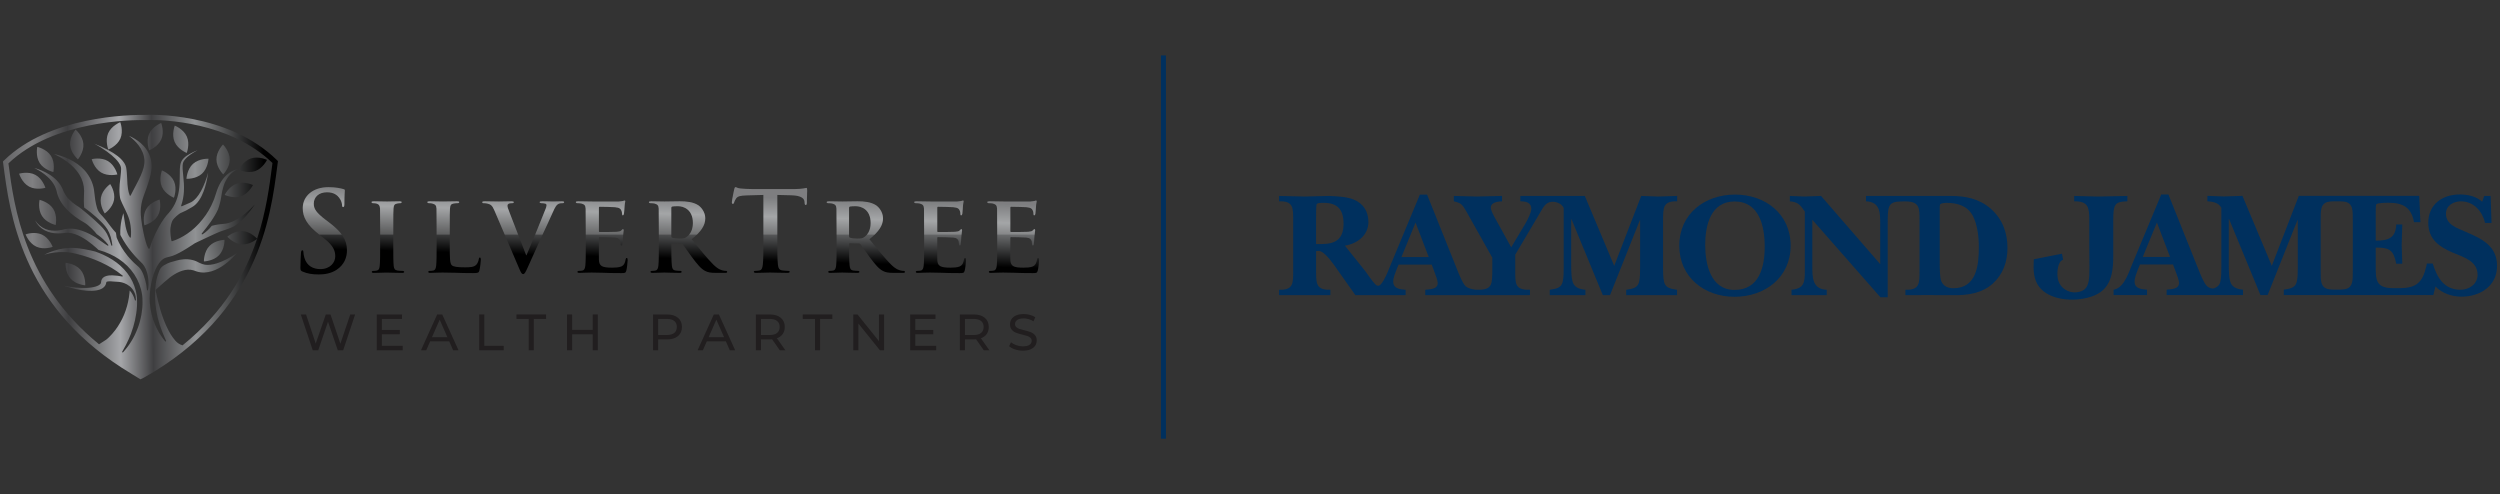 <?xml version="1.0" encoding="UTF-8"?>
<svg id="Layer_1" xmlns="http://www.w3.org/2000/svg" width="425" height="84" version="1.1" xmlns:xlink="http://www.w3.org/1999/xlink" viewBox="0 0 425 84">
  <rect x="0" y="0" width="425" height="84" fill="#333333" stroke="none"/>
  <!-- Generator: Adobe Illustrator 29.0.0, SVG Export Plug-In . SVG Version: 2.1.0 Build 186)  -->
  <defs>
    <style>
      .st0 {
        fill: url(#linear-gradient2);
      }

      .st1 {
        fill: none;
        stroke: #00305e;
        stroke-miterlimit: 10;
        stroke-width: .851px;
      }

      .st2 {
        fill: #211e1f;
      }

      .st3 {
        fill: url(#linear-gradient10);
      }

      .st4 {
        fill: url(#linear-gradient21);
      }

      .st5 {
        fill: url(#linear-gradient27);
      }

      .st6 {
        fill: url(#linear-gradient26);
      }

      .st7 {
        fill: url(#linear-gradient1);
      }

      .st8 {
        fill: url(#linear-gradient9);
      }

      .st9 {
        fill: url(#linear-gradient18);
      }

      .st10 {
        fill: url(#linear-gradient23);
      }

      .st11 {
        fill: url(#linear-gradient8);
      }

      .st12 {
        fill: url(#linear-gradient11);
      }

      .st13 {
        fill: url(#linear-gradient16);
      }

      .st14 {
        fill: url(#linear-gradient24);
      }

      .st15 {
        fill: url(#linear-gradient22);
      }

      .st16 {
        fill: #fff;
        opacity: .18;
      }

      .st17 {
        fill: url(#linear-gradient19);
      }

      .st18 {
        fill: url(#linear-gradient12);
      }

      .st19 {
        fill: url(#linear-gradient28);
      }

      .st20 {
        fill: url(#linear-gradient7);
      }

      .st21 {
        fill: url(#linear-gradient20);
      }

      .st22 {
        fill: url(#linear-gradient4);
      }

      .st23 {
        fill: url(#linear-gradient14);
      }

      .st24 {
        fill: url(#linear-gradient5);
      }

      .st25 {
        fill: url(#linear-gradient3);
      }

      .st26 {
        fill: #00305e;
      }

      .st27 {
        fill: url(#linear-gradient25);
      }

      .st28 {
        fill: url(#linear-gradient15);
      }

      .st29 {
        fill: url(#linear-gradient17);
      }

      .st30 {
        fill: url(#linear-gradient6);
      }

      .st31 {
        fill: url(#linear-gradient13);
      }

      .st32 {
        fill: url(#linear-gradient);
      }
    </style>
    <linearGradient id="linear-gradient" x1="-.076" y1="46.688" x2="44.964" y2="46.355" gradientUnits="userSpaceOnUse">
      <stop offset=".008" stop-color="#616264"/>
      <stop offset=".126" stop-color="#808082"/>
      <stop offset=".26" stop-color="#3f3f41"/>
      <stop offset=".455" stop-color="#a5a6a9"/>
      <stop offset=".578" stop-color="#3f3f41"/>
      <stop offset=".74" stop-color="#909294"/>
      <stop offset="1" stop-color="#000"/>
    </linearGradient>
    <linearGradient id="linear-gradient1" x1="-.119" y1="40.956" x2="44.922" y2="40.622" xlink:href="#linear-gradient"/>
    <linearGradient id="linear-gradient2" x1="-.154" y1="36.174" x2="44.886" y2="35.84" xlink:href="#linear-gradient"/>
    <linearGradient id="linear-gradient3" x1="-.221" y1="27.166" x2="44.819" y2="26.832" xlink:href="#linear-gradient"/>
    <linearGradient id="linear-gradient4" x1="-.194" y1="30.769" x2="44.846" y2="30.435" xlink:href="#linear-gradient"/>
    <linearGradient id="linear-gradient5" x1="-.24" y1="24.654" x2="44.801" y2="24.321" xlink:href="#linear-gradient"/>
    <linearGradient id="linear-gradient6" x1="-.171" y1="33.924" x2="44.869" y2="33.59" xlink:href="#linear-gradient"/>
    <linearGradient id="linear-gradient7" x1="-.211" y1="28.489" x2="44.829" y2="28.155" xlink:href="#linear-gradient"/>
    <linearGradient id="linear-gradient8" x1="-.25" y1="23.239" x2="44.79" y2="22.905" xlink:href="#linear-gradient"/>
    <linearGradient id="linear-gradient9" x1="-.249" y1="23.428" x2="44.792" y2="23.095" xlink:href="#linear-gradient"/>
    <linearGradient id="linear-gradient10" x1="-.189" y1="31.505" x2="44.851" y2="31.171" xlink:href="#linear-gradient"/>
    <linearGradient id="linear-gradient11" x1="-.245" y1="23.908" x2="44.795" y2="23.574" xlink:href="#linear-gradient"/>
    <linearGradient id="linear-gradient12" x1="-.208" y1="28.942" x2="44.833" y2="28.609" xlink:href="#linear-gradient"/>
    <linearGradient id="linear-gradient13" x1="-.219" y1="27.39" x2="44.821" y2="27.056" xlink:href="#linear-gradient"/>
    <linearGradient id="linear-gradient14" x1="-.181" y1="32.597" x2="44.86" y2="32.264" xlink:href="#linear-gradient"/>
    <linearGradient id="linear-gradient15" x1="-.212" y1="28.338" x2="44.828" y2="28.004" xlink:href="#linear-gradient"/>
    <linearGradient id="linear-gradient16" x1="212.537" y1="51.383" x2="257.577" y2="51.049" gradientTransform="translate(-217.785 47.315) rotate(-12.658)" xlink:href="#linear-gradient"/>
    <linearGradient id="linear-gradient17" x1="-.153" y1="36.305" x2="44.887" y2="35.972" xlink:href="#linear-gradient"/>
    <linearGradient id="linear-gradient18" x1="-.11" y1="42.184" x2="44.931" y2="41.85" xlink:href="#linear-gradient"/>
    <linearGradient id="linear-gradient19" x1="55.459" y1="27.877" x2="55.069" y2="42.319" gradientUnits="userSpaceOnUse">
      <stop offset=".254" stop-color="#616264"/>
      <stop offset=".478" stop-color="#909294"/>
      <stop offset="1" stop-color="#000"/>
    </linearGradient>
    <linearGradient id="linear-gradient20" x1="66.269" y1="28.169" x2="65.879" y2="42.611" xlink:href="#linear-gradient19"/>
    <linearGradient id="linear-gradient21" x1="77.49" y1="28.472" x2="77.099" y2="42.914" xlink:href="#linear-gradient19"/>
    <linearGradient id="linear-gradient22" x1="89.097" y1="28.786" x2="88.707" y2="43.228" xlink:href="#linear-gradient19"/>
    <linearGradient id="linear-gradient23" x1="102.57" y1="29.15" x2="102.179" y2="43.592" xlink:href="#linear-gradient19"/>
    <linearGradient id="linear-gradient24" x1="117.259" y1="29.547" x2="116.869" y2="43.989" xlink:href="#linear-gradient19"/>
    <linearGradient id="linear-gradient25" x1="130.914" y1="29.916" x2="130.523" y2="44.358" xlink:href="#linear-gradient19"/>
    <linearGradient id="linear-gradient26" x1="147.456" y1="30.363" x2="147.065" y2="44.805" xlink:href="#linear-gradient19"/>
    <linearGradient id="linear-gradient27" x1="160.049" y1="30.703" x2="159.659" y2="45.145" xlink:href="#linear-gradient19"/>
    <linearGradient id="linear-gradient28" x1="172.462" y1="31.039" x2="172.071" y2="45.481" xlink:href="#linear-gradient19"/>
  </defs>
  <line class="st1" x1="197.783" y1="74.575" x2="197.783" y2="9.425"/>
  <g>
    <path class="st26" d="M224.703,41.486c2.45,0,3.701-.94,3.701-3.464,0-2.319-.97-3.539-3.366-3.539-.281,0-1.147-.029-1.226.278-.077.281-.077,2.011-.077,2.368v4.357h.967ZM242.886,43.7l-2.243-5.856-2.397,5.856h4.64ZM263.734,34.309c-.961.127-1.347.844-1.835,1.703l-4.307,7.282v2.753c0,2.189-.05,3.289,2.5,3.213v.915h-17.794v-.915c.767-.106,2.114-.05,2.114-1.151,0-.407-.333-1.299-.483-1.681l-.534-1.446h-5.631l-.306.732c-.229.641-.609,1.455-.609,2.143,0,1.247,1.171,1.323,2.109,1.403v.915h-8.544l-3.617-5.12c-.844-1.174-1.937-2.45-2.649-2.396-.132,0-.282.026-.411.026v3.362c0,2.09-.023,3.289,2.425,3.213v.915h-8.717v-.915c2.446.076,2.396-1.124,2.396-3.213v-8.612c0-2.088.05-3.285-2.396-3.211v-.915c1.452.023,2.881.073,4.33.1,1.38-.027,2.749-.077,4.125-.1,1.229.05,3.084.126,4.21.609,1.659.665,2.52,2.041,2.52,3.822,0,2.27-1.908,3.696-3.999,4.025l3.49,4.357c.515.711,1.049,1.526,1.641,2.17.205.223.577.514,1.011,0,.724-.87,1.165-2.134,1.562-3.09l5.045-12.125h1.224l5.25,13.097c.279.689.788,1.961,1.294,2.473.445.388,1.072.515,1.664.597.027.006.479.015.518.015,2.414-.006,2.314-1.053,2.364-3.213v-2.241l-4.407-7.847c-.688-1.151-.815-1.43-2.141-1.735v-.915c1.27.023,2.575.073,3.846.1,1.458-.027,2.904-.077,4.357-.1v.915c-.688.049-1.912.129-1.912,1.097,0,.509.662,1.655.921,2.114l2.546,4.61,2.448-4.098c.331-.612.971-1.785.971-2.45,0-1.093-.971-1.272-1.867-1.272v-.915h10.963l4.997,11.893,4.587-11.893c.967.023,1.935.073,2.902.1,1.017-.027,2.037-.077,3.211-.1v.915c-2.47-.074-2.37,1.172-2.397,3.263v7.997c0,.638,0,1.735.177,2.45.259,1.067,1.226,1.17,2.196,1.326v.915h-8.64v-.915c.97-.156,1.94-.259,2.193-1.326.176-.715.176-1.812.176-2.45v-8.05h-.047l-5.071,12.74h-1.224l-5.327-12.917h-.047v7.818c0,.817,0,2.45.382,3.161.406.765,1.274.944,2.038,1.024v.915h-6.066v-.915c.967-.156,1.938-.259,2.191-1.326.179-.715.179-1.812.179-2.45v-10.138c-.315-.611-.844-.89-1.444-1.008-.085-.012-.405-.062-.65-.029"/>
    <path class="st26" d="M285.477,41.766c0-5.451,4.357-8.688,9.479-8.688s9.45,3.263,9.45,8.688-4.382,8.688-9.533,8.688c-5.116,0-9.396-3.311-9.396-8.688M289.884,41.616c0,3.258.894,7.668,4.989,7.668,4.184,0,5.128-3.849,5.128-7.362,0-3.417-.894-7.672-5.128-7.672-4.072,0-4.989,4.102-4.989,7.365"/>
    <path class="st26" d="M323.184,34.248c-2.296.023-2.273.876-2.273,4.028v12.257h-1.243l-11.573-13.172v7.874c0,1.935,0,3.919,2.45,4.025v.915h-5.987v-.915c2.114-.206,2.264-1.25,2.264-3.061v-10.24c-.811-1.151-1.14-1.605-2.548-1.735v-.915c.817.023,1.608.073,2.425.1.967-.027,1.908-.077,2.879-.1l10.061,11.593v-6.784c0-1.935,0-3.792-2.418-3.895v-.915h14.422c2.5,0,4.816.482,6.75,2.14,2.009,1.759,2.879,4.075,2.879,6.702,0,2.346-.735,4.46-2.497,6.063-1.814,1.631-4.278,2.014-6.647,1.961-1.35-.024-8.207,0-8.207,0v-.915c2.444.076,2.4-1.124,2.4-3.213v-8.612c0-2.018.041-3.194-2.405-3.194,0,0-.703.006-.733.006M329.75,44.547c0,.762,0,2.546.252,3.205.338.896,1.153,1.249,2.064,1.249,3.958,0,4.337-3.925,4.337-7.004,0-1.708-.232-3.774-1.017-5.3-.92-1.732-2.675-2.214-4.512-2.214-.204,0-.838.046-1.017.225-.106.1-.106.459-.106.612v9.226Z"/>
    <path class="st26" d="M350.725,44.159s-.147.041-.337.188c-.406.318-.787,1.623-.566,2.972.286,1.664,1.864,2.555,3.234,2.368,2.567-.345,2.123-2.265,2.123-7.698v-4.494c0-2.118-.091-3.321-2.566-3.267v-.917c1.28.026,2.747.076,4.016.103,1.605-.027,3.412-.077,5.022-.103v.917c-2.11.053-2.402.418-2.402,3.267v6.144c0,4.214-1.106,6.43-5.145,7.139-2.939.52-6.911-.136-8.024-3.049-.548-1.444-.332-3.002-.332-3.651l3.755-.747,1.033-.2.19,1.029"/>
    <path class="st26" d="M368.91,43.682l-2.234-5.856-2.406,5.856h4.64ZM412.56,44.803h1.006c.714,2.316,1.887,4.457,4.717,4.457,1.482,0,2.903-.971,2.903-2.547,0-2.37-2.444-3.008-4.23-3.772-2.295-.994-4.148-2.266-4.148-5.07,0-3.134,2.393-4.812,5.346-4.812,1.376,0,2.803.3,3.82,1.243l.334-.993h1.097l.154,4.587h-1.097c-.46-1.961-1.914-3.669-4.124-3.669-1.25,0-2.526.714-2.526,2.09,0,1.915,1.933,2.447,3.387,3.106,2.725,1.176,5.301,2.373,5.301,5.783,0,3.443-2.902,5.225-6.042,5.225-1.63,0-3.289-.561-4.433-1.728l-.357,1.455h-25.423v-.917c.97-.15,1.942-.259,2.198-1.323.181-.715.181-1.812.181-2.446v-8.053h-.054l-5.073,12.74h-1.22l-5.332-12.919h-.051v7.82c0,.817,0,2.45.388,3.161.404.762,1.271.944,2.036,1.021v.917h-12.991v-.917c.761-.104,2.113-.047,2.113-1.147,0-.409-.324-1.3-.484-1.682l-.538-1.45h-5.624l-.308.735c-.229.642-.605,1.453-.605,2.143,0,1.25,1.165,1.323,2.113,1.4v.917h-5.687v-.903c1.027-.191,1.648-1.033,2.134-1.952.377-.7.66-1.478.919-2.116l5.049-12.125h1.222l5.251,13.099c.282.684.788,1.96,1.297,2.469.184.161.389.288.624.368.141.045.451.074.66-.014.457-.192.837-.465.984-1.065.181-.715.181-1.812.181-2.446v-10.144c-.461-.89-1.457-1.04-2.373-1.12v-.915c.916.023,1.858.073,2.77.1,1.077-.027,2.12-.077,3.191-.1l4.991,11.893,4.589-11.893h20.467l.208,4.48h-1.095c-.437-2.523-1.888-3.307-4.335-3.307-.304,0-1.933,0-2.087.279-.081.126-.081,1.249-.081,1.449v4.713c2.063,0,3.39-.382,3.492-2.749h1.024c-.027,1.17-.085,2.343-.105,3.513.021,1.044.078,2.118.105,3.162h-1.024c-.479-2.345-1.144-2.749-3.492-2.749v2.975c0,2.396-.076,3.923,2.939,3.923h1.279c2.692-.047,3.742-.953,4.387-3.74.04-.163.085-.438.085-.438M399.975,37.429c0-1.641.036-2.734-1.138-3.09-.238-.07-.627-.109-1.045-.115h-1.098c-.419.009-.802.047-1.034.115-1.176.356-1.144,1.449-1.144,3.09v8.6c0,1.642-.032,2.73,1.144,3.09.232.067.624.103,1.045.114h1.099c.413-.012.794-.047,1.033-.114,1.174-.36,1.138-1.448,1.138-3.09v-8.612.011Z"/>
  </g>
  <g>
    <g>
      <path class="st32" d="M14.488,48.507s.108-1.601-.813-2.659c-.921-1.057-2.522-1.17-2.522-1.17,0,0-.108,1.601.813,2.659.921,1.057,2.522,1.17,2.522,1.17Z"/>
      <path class="st7" d="M4.348,39.841s.556,1.505,1.829,2.094c1.273.588,2.78.036,2.78.036,0,0-.556-1.505-1.829-2.094-1.273-.588-2.78-.036-2.78-.036Z"/>
      <path class="st0" d="M7.142,36.723c.755,1.182,2.322,1.529,2.322,1.529,0,0,.343-1.568-.412-2.749-.755-1.181-2.322-1.529-2.322-1.529,0,0-.343,1.568.412,2.749Z"/>
      <path class="st25" d="M6.34,24.968s-.343,1.568.411,2.749c.755,1.181,2.322,1.529,2.322,1.529,0,0,.343-1.568-.411-2.749-.755-1.182-2.322-1.529-2.322-1.529Z"/>
      <path class="st22" d="M3.245,29.527s.466,1.536,1.701,2.198c1.235.663,2.773.201,2.773.201,0,0-.466-1.536-1.701-2.198-1.235-.663-2.773-.201-2.773-.201Z"/>
      <path class="st24" d="M12.844,22.025s-1.04,1.222-.929,2.62c.111,1.398,1.33,2.441,1.33,2.441,0,0,1.04-1.222.929-2.62-.111-1.398-1.33-2.441-1.33-2.441Z"/>
      <path class="st30" d="M17.156,33.58c-.256,1.378.65,2.703.65,2.703,0,0,1.322-.91,1.578-2.289s-.65-2.703-.65-2.703c0,0-1.322.91-1.578,2.289Z"/>
      <path class="st20" d="M17.19,29.329c1.205.717,2.761.325,2.761.325,0,0-.397-1.555-1.601-2.272-1.205-.717-2.761-.325-2.761-.325,0,0,.397,1.555,1.601,2.272Z"/>
      <path class="st11" d="M18.391,22.639c-.562,1.284.021,2.78.021,2.78,0,0,1.494-.587,2.055-1.872.562-1.285-.021-2.78-.021-2.78,0,0-1.494.587-2.055,1.872Z"/>
      <path class="st8" d="M25.363,25.557s1.494-.587,2.055-1.872c.562-1.285-.021-2.78-.021-2.78,0,0-1.494.587-2.055,1.872-.562,1.284.021,2.78.021,2.78Z"/>
      <path class="st3" d="M27.511,31.746c.562,1.284,2.056,1.871,2.056,1.871,0,0,.582-1.496.02-2.78s-2.056-1.871-2.056-1.871c0,0-.582,1.496-.02,2.78Z"/>
      <path class="st12" d="M31.744,26.003s.582-1.496.02-2.78c-.562-1.284-2.056-1.871-2.056-1.871,0,0-.582,1.496-.02,2.78s2.056,1.871,2.056,1.871Z"/>
      <path class="st18" d="M31.693,30.401s1.603.073,2.64-.87c1.037-.944,1.115-2.547,1.115-2.547,0,0-1.603-.073-2.64.87-1.037.944-1.115,2.547-1.115,2.547Z"/>
      <path class="st31" d="M39.065,27.098c-.011-1.402-1.154-2.529-1.154-2.529,0,0-1.124,1.146-1.113,2.547.011,1.402,1.154,2.529,1.154,2.529,0,0,1.124-1.146,1.113-2.547Z"/>
      <path class="st23" d="M40.226,31.226c-1.323.463-2.022,1.908-2.022,1.908,0,0,1.447.695,2.77.232,1.323-.463,2.022-1.908,2.022-1.908,0,0-1.447-.695-2.77-.232Z"/>
      <path class="st28" d="M43.371,29.087c1.323-.463,2.022-1.908,2.022-1.908,0,0-1.447-.694-2.77-.232-1.323.463-2.022,1.908-2.022,1.908,0,0,1.447.695,2.77.232Z"/>
      <path class="st13" d="M35.6,41.823c-.969,1.013-.935,2.618-.935,2.618,0,0,1.604-.038,2.573-1.051.969-1.013.935-2.618.935-2.618,0,0-1.604.038-2.573,1.051Z"/>
      <path class="st29" d="M24.866,35.537c-.712,1.207-.314,2.762-.314,2.762,0,0,1.554-.403,2.266-1.61.712-1.207.314-2.762.314-2.762,0,0-1.554.403-2.266,1.61Z"/>
      <path class="st9" d="M47.094,27.23c-8.504-8.338-22.114-7.708-22.252-7.702l-.04.003c-2.841-.032-16.401.178-24.145,7.771l-.157.153.055.421c1.094,8.367,3.014,23.577,20.126,34.63.903.583,3.195,1.978,3.195,1.978l.594-.282v-.003c19.432-10.961,21.535-27.206,22.668-35.948l.113-.868-.157-.153ZM46.265,28.138c-.449,3.466-1.013,7.808-2.56,12.45-.031-.035-1.068-1.206-2.446-1.304-1.398-.099-2.612.951-2.612.951,0,0,1.053,1.211,2.452,1.31,1.363.097,2.543-.892,2.601-.942-1.987,5.953-5.605,12.393-12.672,18.107-.617-.206-.903-.453-1.216-.79-.584-.661-1.074-1.492-1.515-2.453-.39-.843-.732-1.771-1.045-2.836-.289-.984-.54-1.996-.743-3.006-.011-.053-.022-.108-.032-.163l-.024-.126c-.006-.032.005-.064.029-.085.198-.175.395-.353.592-.53.584-.526,1.188-1.069,1.796-1.544.904-.689,2.257-1.471,3.552-1.316.129.014.268.043.436.09.072.02.144.044.216.072l.319.115c.438.145.916.212,1.384.189.814-.039,1.611-.28,2.438-.74.672-.37,1.303-.83,1.931-1.407.442-.405.826-.796,1.161-1.186-1.19.83-2.346,1.426-3.444,1.776-.791.242-1.479.324-2.043.228-.598-.102-1.28-.505-1.384-.551-.242-.105-.462-.181-.67-.232-1.064-.277-2.083-.11-2.751.079-.762.214-1.265.285-2.093.781-.253.152-.613.406-.78.812-.298.705-.563,1.542-.667,2.392-.142,1.237-.162,2.311-.06,3.283.005.216.035.427.065.632l.026.186c.011.072.02.146.03.22.026.194.053.394.102.585l.169.815c.035.141.077.283.12.426.037.122.073.245.105.37.089.361.221.717.35,1.06.064.171.128.343.188.517.096.261.212.524.325.778.113.254.23.517.33.788.015.042-.002.089-.041.11-.04.023-.088.011-.115-.025l-.051-.066c-.326-.429-.664-.873-.945-1.347-.065-.123-.13-.241-.195-.36-.211-.385-.429-.783-.576-1.209-.412-.939-.682-2.053-.822-3.398-.105-1.16.015-2.329.237-3.498.47-2.474,1.437-3.763,2.079-4.152.131-.091.285-.159.483-.214l.234-.062.273-.07c.06-.018.124-.033.188-.049.12-.03.234-.058.343-.1,1.341-.443,3.804-2.144,3.815-2.153.023-.019,3.93-1.867,4.3-1.981.093-.034,1.506-.475,2.232-.83.087-.042.165-.098.249-.145.07-.052.151-.109.232-.165.169-.117.328-.228.474-.358.455-.359.837-.76,1.254-1.208.522-.593.997-1.215,1.419-1.856-.519.556-1.084,1.083-1.688,1.573l-.002.002c-.468.358-.894.676-1.366.932-.147.094-.308.169-.465.242-.084.039-.167.078-.247.12-.096.033-.177.065-.258.096-.16.062-.325.127-.497.159-.041.009-.085.021-.129.032-.077.021-.157.043-.239.054l-.363.041c-.067.01-.174.02-.281.029l-.228.022c-.12.011-.245.022-.363.044-.357.047-.734.124-1.156.239-.489.607-1.024,1.095-1.591,1.448-.037.022-.084.016-.114-.015-.03-.032-.032-.08-.006-.115.155-.207.315-.405.473-.602.108-.133.214-.266.319-.4.31-.397.54-.706.746-1.003.533-.769.925-1.443,1.237-2.123.142-.409.255-.781.342-1.132.064-.221.103-.453.14-.677.019-.11.037-.221.058-.33l.16-.929c.138-.565.293-1.198.599-1.757.309-.594.7-1.083,1.16-1.452.298-.235.616-.421.944-.552-.363.062-.723.185-1.06.366-.564.293-1.09.754-1.523,1.334-.451.578-.741,1.239-.967,1.81l-.315.958c-.036.1-.067.198-.099.296-.062.194-.127.393-.216.585-.453,1.141-1.076,2.21-1.851,3.174-.79,1-1.676,1.83-2.632,2.467-.819.562-1.679.989-2.555,1.267-.025.007-.051.004-.073-.008-.022-.013-.037-.034-.042-.059-.028-.134-.054-.267-.076-.397-.068-.405-.09-.786-.111-1.131-.054-.894.271-1.761.334-1.861.284-.554,1.211-1.237,1.345-1.3.247-.113,1.006-.472,1.006-.472l.984-.559c.464-.255.861-.635,1.244-1.195.647-.982.969-2.056,1.198-2.977.133-.564.241-1.138.322-1.715-.153.559-.332,1.111-.535,1.65-.455,1.175-.925,2.021-1.482,2.662-.367.414-.741.694-1.112.833l-1.338.581c-.032.02-.072.015-.101-.01-.028-.025-.039-.063-.027-.098.269-.764.427-1.582.469-2.435.048-.883-.024-1.759-.109-2.574l-.018-.177c-.037-.352-.074-.715-.092-1.064-.017-.379-.016-.812.12-1.157.146-.294.415-.617.76-.916.284-.242.615-.478,1.015-.724.217-.131.441-.256.674-.378-.244.097-.481.2-.711.308-.738.372-1.62.779-2.044,1.563-.223.436-.255.895-.282,1.301-.008.164-.008.324-.008.485v.164c-.004.228-.01.383-.01.634.001.79-.016,1.631-.147,2.449-.128.83-.363,1.589-.699,2.256-.159.328-.358.652-.604.99-.114.162-.244.317-.359.453-.039.05-.084.098-.13.147-.022.023-.043.046-.064.069l-.098.105c-.03.032-.063.067-.11.125-1.234,1.454-2.4,3.95-2.856,5.525-.33,1.139-1.175-2.729-1.331-3.782-.239-1.622-.477-3.012.293-5.072.363-.968.712-1.92.993-2.925.131-.488.259-1.019.311-1.605.048-.587.006-1.157-.125-1.695-.31-1.284-1.109-2.185-1.726-2.716-.6-.508-1.267-.915-1.993-1.216.622.458,1.175.992,1.621,1.57.604.776.968,1.678,1.022,2.541.052.866-.204,1.667-.606,2.602-.267.615-.582,1.212-.916,1.844-.137.259-.275.521-.411.787-.136.261-.271.527-.405.794-.015.031-.046.05-.08.05h-.005c-.036-.002-.067-.025-.079-.058-.137-.365-.23-.719-.287-1.082-.089-.524-.115-1.087-.141-1.682l-.008-.188c-.013-.296-.032-.647-.064-.998-.008-.117-.023-.234-.039-.351l-.019-.157c-.011-.087-.023-.187-.044-.286-.022-.103-.051-.201-.086-.292-.297-.745-.828-1.219-1.348-1.641-.464-.361-.996-.7-1.675-1.064-.728-.386-1.492-.737-2.312-1.06.767.426,1.482.875,2.137,1.342.596.429,1.074.829,1.461,1.223.362.367.817.918.934,1.455.014.061.022.122.027.18.003.056.002.11-.002.201-.003.051-.004.102-.006.152-.003.104-.007.208-.018.313-.02.295-.052.591-.093.943l-.03.253c-.066.562-.135,1.144-.133,1.762-.002.575.065,1.449.2,1.721.307.778.721,1.484,1.16,2.513.266.597.451,1.254.533,1.901.092.643.108,1.3.046,1.951-.004.046-.049.088-.089.081-.045,0-.473-.371-.807-1.91-.147-.678-.322-2.105-.384-2.258-.245.793-.398,1.537-.469,2.267-.047.469-.06.946-.037,1.421l.032.065c.016.034.032.068.05.102.552,1.038,1.192,1.991,1.9,2.833.151.196.322.394.559.646.214.24.407.441.592.616l.634.641c.209.233.383.51.535.848.233.53.383,1.118.46,1.8.07.715.051,1.292-.061,1.818-.008.041-.046.071-.088.071h-.006c-.045-.003-.081-.039-.084-.083-.044-.57-.146-1.142-.303-1.702-.153-.578-.358-1.102-.608-1.557-.145-.245-.299-.452-.456-.611l-.641-.571c-.23-.195-.438-.417-.639-.632-.208-.214-.42-.438-.617-.686-.805-.981-1.436-2.026-1.876-3.107-.066-.162-.075-.685-.134-.85-.587-.611-1.175-1.466-1.752-2.201-.641-.823-1.198-1.122-1.458-2.002-.039-.134-.072-.271-.106-.41-.025-.099-.049-.198-.076-.297-.033-.155-.059-.309-.086-.464-.016-.095-.033-.19-.051-.284-.038-.261-.065-.506-.094-.77-.03-.266-.062-.551-.108-.887-.18-1.176-.736-2.336-1.565-3.265-.702-.794-1.613-1.45-2.789-2.005-.8-.36-1.612-.625-2.422-.793.75.346,1.472.769,2.151,1.261.894.643,1.636,1.414,2.145,2.231.513.82.79,1.768.802,2.742-.003.185-.011.408-.02.646-.012.31-.025.65-.027.973.003.09.004.183.006.276.004.201.008.402.02.605l.036.356c.707.498,1.398,1.048,2.052,1.635l.204.19c.604.563,1.23,1.145,1.689,1.882.233.376.419.804.57,1.308.128.481.215.929.268,1.372.006.046-.025.089-.07.098-.044.01-.091-.016-.105-.061l-.074-.235c-.109-.351-.221-.714-.364-1.053-.183-.47-.384-.85-.617-1.166-.456-.626-1.057-1.173-1.637-1.702l-.24-.219c-.664-.608-1.362-1.181-2.08-1.762-.104-.084-.21-.167-.316-.249l-.171-.133c-.153-.09-.306-.181-.45-.279-.476-.322-.892-.667-1.235-1.026h0c-.011-.008-.02-.017-.025-.027-.402-.425-.706-.873-.904-1.333l-.181-.431c-.071-.15-.145-.308-.233-.451-.157-.275-.351-.539-.592-.81-.395-.448-.88-.847-1.484-1.219-.757-.456-1.59-.812-2.489-1.064.822.405,1.57.899,2.198,1.457.478.431.854.875,1.118,1.322.158.263.275.508.357.745.044.112.074.23.105.344l.116.476c.33,1.162,1.065,2.239,2.248,3.292.462.411.974.797,1.563,1.179.266.172.546.343.835.503.687.379,1.839,1.579,1.997,1.844.013.023.077.096.077.096.044.028.089.056.132.086.34.24.67.507.981.797.337.315.615.622.853.938.026.034.024.082-.005.115-.029.033-.077.039-.114.016-.371-.227-.724-.478-1.034-.701l-1.002-.707c-.047-.034-.765-.447-.995-.561-.836-.417-1.596-.689-2.322-.831-.454-.087-.868-.115-1.261-.09-.223.013-.437.046-.634.096l-.187.044c-.126.03-.242.058-.37.084-.836.165-1.565.167-2.227.007-.727-.166-1.411-.575-1.924-1.15-.141-.16-.27-.331-.388-.509.099.191.211.376.335.552.464.652,1.133,1.153,1.884,1.412.686.245,1.492.329,2.397.249l.593-.07c.167-.019.344-.022.526-.008.327.022.669.093,1.043.218,1.464.509,2.751,1.551,3.708,2.402.077.07.151.141.226.213l.077.073c.381.108.714.214,1.017.325,1.239.46,2.311,1.055,3.188,1.77.982.788,1.796,1.775,2.352,2.853.281.538.508,1.124.675,1.745.185.725.263,1.287.263,1.879.042.909-.067,1.73-.179,2.413-.176.923-.381,1.666-.644,2.34-.316.828-.66,1.539-1.052,2.17-.384.643-.853,1.27-1.434,1.914-.03.034-.082.039-.119.013-.037-.027-.048-.077-.026-.117l.147-.261c.345-.611.671-1.188.934-1.81.285-.606.541-1.291.807-2.16.221-.735.386-1.487.492-2.233.121-.763.171-1.539.144-2.243v-.026s-.001-.022-.001-.024c.007-.599-.115-1.214-.218-1.625-.14-.537-.334-1.068-.578-1.578-.465-.969-1.155-1.868-2.052-2.673-.809-.718-1.787-1.34-2.903-1.848-.398-.185-.827-.358-1.353-.543-.263-.07-.53-.134-.785-.19-.769-.17-1.522-.299-2.237-.383-.746-.081-1.543-.067-2.307.042-1.143.164-2.277.527-3.328,1.062,1.074-.317,2.216-.467,3.365-.447.665.016,1.351.117,2.099.309.669.158,1.368.363,2.076.607,1.398.479,2.706,1.077,3.888,1.778.618.36,1.232.788,1.877,1.308.032.026.043.07.025.108s-.057.055-.098.051c-.464-.089-1.022-.181-1.638-.2-.33-.005-.656,0-1.031.102-.164.047-.382.126-.585.308-.184.16-.32.452-.325.695-.003.098-.006.141-.036.222-.033.072-.091.147-.177.226-.204.169-.477.277-.67.339-.465.145-1.013.228-1.672.25-.512.019-1.086,0-1.746-.062-.66-.065-1.336-.171-2.021-.315.665.226,1.328.414,1.982.56.672.145,1.236.234,1.773.278.729.062,1.297.044,1.846-.056.263-.052.61-.138.955-.351.188-.127.327-.259.433-.413.108-.155.194-.391.218-.603.012-.041.031-.093.089-.1h.017c.037-.014.09-.032.159-.043.223-.043.519-.023.727,0,.012.001.023.004.034.006.024.003.039.003.054.004.254.013.509.027.764.049h.005c.413.007.809.084,1.212.237.315.117.615.289.89.513.007.004.013.01.019.015l.025.02c.041.034.084.068.124.105.32.3.562.655.701,1.027.176.409.21.847.22,1.182.001.044-.029.082-.072.091-.048.011-.087-.015-.102-.055-.034-.086-.061-.173-.088-.259-.031-.099-.06-.192-.098-.282-.027-.053-.052-.112-.078-.171-.05-.113-.096-.22-.162-.316-.123-.225-.28-.433-.472-.625-.007.121-.016.241-.027.36-.049.555-.131,1.083-.243,1.568-.091.457-.224.935-.418,1.501-.318.937-.776,1.859-1.361,2.739-.255.384-.556.776-.919,1.197-.169.193-.341.374-.511.541-.089.086-.178.17-.267.249-.085.074-.195.167-.246.206l-1.214.782C4.108,48.123,2.402,35.218,1.43,27.778c7.588-7.262,20.834-7.408,23.428-7.365l.448.003v-.019c2.3-.02,13.612.204,21.015,7.309l-.056.432Z"/>
    </g>
    <g>
      <g>
        <path class="st2" d="M60.374,53.458l-2.036,6.09h-.914l-1.662-4.863-1.662,4.863h-.931l-2.036-6.09h.896l1.644,4.95,1.714-4.95h.8l1.679,4.976,1.679-4.976h.827Z"/>
        <path class="st2" d="M68.465,58.79v.757h-4.419v-6.09h4.297v.757h-3.428v1.87h3.054v.739h-3.054v1.966h3.549Z"/>
        <path class="st2" d="M76.365,58.025h-3.237l-.67,1.523h-.896l2.758-6.09h.861l2.767,6.09h-.914l-.67-1.523ZM76.061,57.329l-1.314-2.984-1.313,2.984h2.627Z"/>
        <path class="st2" d="M81.464,53.458h.87v5.333h3.298v.757h-4.168v-6.09Z"/>
        <path class="st2" d="M89.885,54.215h-2.088v-.757h5.037v.757h-2.088v5.333h-.861v-5.333Z"/>
        <path class="st2" d="M101.63,53.458v6.09h-.871v-2.714h-3.497v2.714h-.87v-6.09h.87v2.618h3.497v-2.618h.871Z"/>
        <path class="st2" d="M115.254,54.023c.452.377.679.896.679,1.557s-.227,1.18-.679,1.557c-.453.377-1.073.565-1.862.565h-1.505v1.845h-.87v-6.09h2.375c.789,0,1.409.188,1.862.565ZM114.628,56.594c.289-.235.435-.573.435-1.013s-.145-.778-.435-1.013c-.29-.235-.711-.352-1.262-.352h-1.479v2.732h1.479c.551,0,.972-.118,1.262-.353Z"/>
        <path class="st2" d="M123.397,58.025h-3.237l-.67,1.523h-.896l2.758-6.09h.861l2.767,6.09h-.914l-.67-1.523ZM123.093,57.329l-1.314-2.984-1.313,2.984h2.627Z"/>
        <path class="st2" d="M132.567,59.548l-1.314-1.87c-.162.011-.289.017-.382.017h-1.505v1.853h-.87v-6.09h2.375c.789,0,1.409.188,1.862.565.452.377.679.896.679,1.557,0,.47-.116.87-.348,1.201-.232.33-.562.571-.991.722l1.444,2.045h-.948ZM132.106,56.598c.289-.238.435-.577.435-1.018s-.145-.778-.435-1.013c-.29-.235-.711-.352-1.262-.352h-1.479v2.74h1.479c.551,0,.972-.119,1.262-.357Z"/>
        <path class="st2" d="M138.552,54.215h-2.088v-.757h5.037v.757h-2.088v5.333h-.861v-5.333Z"/>
        <path class="st2" d="M150.298,53.458v6.09h-.713l-3.654-4.542v4.542h-.87v-6.09h.713l3.654,4.542v-4.542h.871Z"/>
        <path class="st2" d="M159.153,58.79v.757h-4.419v-6.09h4.297v.757h-3.428v1.87h3.054v.739h-3.054v1.966h3.549Z"/>
        <path class="st2" d="M167.245,59.548l-1.314-1.87c-.162.011-.289.017-.382.017h-1.505v1.853h-.87v-6.09h2.375c.789,0,1.409.188,1.862.565.452.377.679.896.679,1.557,0,.47-.116.87-.348,1.201-.232.33-.562.571-.991.722l1.444,2.045h-.948ZM166.784,56.598c.289-.238.435-.577.435-1.018s-.145-.778-.435-1.013c-.29-.235-.711-.352-1.262-.352h-1.479v2.74h1.479c.551,0,.972-.119,1.262-.357Z"/>
        <path class="st2" d="M172.556,59.404c-.426-.142-.762-.326-1.005-.552l.322-.679c.232.209.529.379.892.509.363.131.735.196,1.118.196.504,0,.881-.086,1.13-.257s.374-.399.374-.683c0-.209-.068-.379-.204-.509-.137-.131-.305-.231-.505-.301s-.483-.147-.849-.234c-.458-.11-.827-.221-1.109-.331-.282-.11-.522-.28-.722-.509-.2-.23-.3-.538-.3-.927,0-.324.085-.617.256-.878.172-.261.431-.47.779-.626.348-.157.78-.235,1.296-.235.36,0,.713.046,1.062.139.348.093.647.226.896.401l-.287.696c-.255-.162-.528-.286-.818-.37-.289-.084-.574-.126-.852-.126-.493,0-.863.091-1.109.27-.246.18-.37.412-.37.696,0,.209.07.379.209.509.14.131.312.232.518.305.206.073.486.15.84.23.459.11.827.221,1.106.33.278.11.518.279.717.505.2.226.301.53.301.914,0,.319-.088.611-.261.874s-.438.473-.792.626c-.354.153-.788.23-1.304.23-.459,0-.901-.071-1.327-.213Z"/>
      </g>
      <g>
        <g>
          <path class="st17" d="M51.429,46.164c-.303-.133-.36-.227-.36-.644,0-1.041.076-2.177.095-2.48.019-.284.075-.493.227-.493.17,0,.189.17.189.322,0,.246.075.644.17.966.416,1.401,1.533,1.912,2.707,1.912,1.704,0,2.537-1.155,2.537-2.158,0-.927-.284-1.798-1.855-3.029l-.871-.681c-2.082-1.628-2.802-2.953-2.802-4.486,0-2.082,1.742-3.578,4.373-3.578,1.23,0,2.026.189,2.518.322.17.038.265.094.265.227,0,.246-.076.795-.076,2.272,0,.416-.057.568-.208.568-.132,0-.189-.114-.189-.341,0-.17-.094-.757-.492-1.249-.284-.36-.833-.928-2.063-.928-1.401,0-2.253.814-2.253,1.95,0,.871.435,1.534,2.007,2.726l.53.398c2.291,1.722,3.105,3.029,3.105,4.827,0,1.098-.416,2.404-1.78,3.294-.947.606-2.007.776-3.01.776-1.098,0-1.95-.133-2.764-.493Z"/>
          <path class="st21" d="M64.626,38.876c0-2.442,0-2.896-.02-3.408-.038-.549-.208-.738-.567-.852-.189-.057-.398-.075-.606-.075-.17,0-.266-.038-.266-.189,0-.095.133-.133.398-.133.625,0,1.761.038,2.234.038.416,0,1.496-.038,2.139-.038.208,0,.341.038.341.133,0,.151-.095.189-.266.189s-.303.019-.492.057c-.454.075-.587.303-.625.871-.038.511-.038.966-.038,3.408v2.84c0,1.553,0,2.84.075,3.522.057.435.17.681.662.757.227.038.606.057.852.057.189,0,.266.094.266.17,0,.114-.133.17-.322.17-1.098,0-2.234-.057-2.688-.057-.379,0-1.515.057-2.177.057-.208,0-.322-.057-.322-.17,0-.075.057-.17.266-.17.246,0,.435-.02.587-.057.34-.075.435-.303.492-.776.076-.662.076-1.949.076-3.502v-2.84Z"/>
          <path class="st4" d="M76.46,41.715c0,2.063,0,3.086.359,3.389.284.246.928.341,2.215.341.89,0,1.534-.019,1.95-.455.208-.208.379-.662.416-.965.019-.152.057-.247.189-.247.114,0,.152.17.152.36s-.114,1.382-.247,1.855c-.113.36-.189.435-1.06.435-1.193,0-2.158-.019-2.991-.057-.833-.019-1.533-.038-2.215-.038-.189,0-.548.019-.946.019-.398.019-.814.038-1.155.038-.208,0-.322-.057-.322-.17,0-.075.057-.17.266-.17.246,0,.435-.02.587-.057.34-.075.435-.379.492-.852.075-.681.075-1.95.075-3.426v-2.84c0-2.442,0-2.896-.019-3.408-.038-.549-.189-.719-.719-.871-.133-.038-.341-.057-.549-.057-.189,0-.284-.057-.284-.17,0-.114.113-.152.359-.152.776,0,1.837.038,2.291.038.398,0,1.761-.038,2.404-.038.246,0,.36.038.36.152,0,.113-.095.17-.303.17-.189,0-.454.019-.644.057-.454.075-.587.303-.625.871-.038.511-.038.966-.038,3.408v2.84Z"/>
          <path class="st15" d="M84.053,35.79c-.379-.89-.625-1.041-1.23-1.193-.247-.057-.511-.057-.644-.057-.151,0-.189-.076-.189-.17,0-.133.17-.152.416-.152.889,0,1.836.038,2.423.038.416,0,1.287-.038,2.12-.038.208,0,.398.038.398.152,0,.113-.114.17-.265.17-.266,0-.511.019-.644.113-.114.076-.17.17-.17.322,0,.208.151.644.379,1.212l2.801,7.212h.057c.719-1.666,2.858-6.852,3.256-7.913.075-.208.152-.454.152-.587,0-.17-.076-.227-.228-.284-.189-.057-.454-.075-.662-.075-.152,0-.284-.057-.284-.17,0-.114.152-.152.473-.152.833,0,1.571.038,1.78.038.284,0,1.06-.038,1.571-.038.208,0,.34.038.34.152,0,.113-.094.17-.265.17s-.53-.019-.814.189c-.208.151-.435.397-.871,1.42-.663,1.514-1.098,2.385-2.007,4.354-1.06,2.348-1.836,4.108-2.215,4.922-.416.927-.568,1.173-.795,1.173s-.36-.208-.681-.965l-4.203-9.844Z"/>
          <path class="st10" d="M99.578,38.876c0-2.442,0-2.896-.019-3.408-.038-.549-.189-.719-.719-.871-.133-.038-.416-.057-.662-.057-.17,0-.284-.057-.284-.17,0-.114.133-.152.379-.152.871,0,1.931.038,2.404.038.53,0,4.222.019,4.543,0,.303-.019.568-.075.701-.094.094-.019.189-.076.265-.076.095,0,.114.076.114.152,0,.114-.095.303-.133,1.041-.019.17-.057.871-.094,1.06-.019.076-.057.266-.189.266-.114,0-.133-.076-.133-.208,0-.114-.019-.398-.114-.587-.132-.284-.265-.511-1.098-.587-.284-.038-2.272-.075-2.612-.075-.075,0-.113.057-.113.151v3.976c0,.095.019.17.113.17.379,0,2.537,0,2.916-.038.398-.038.644-.076.794-.247.133-.113.189-.208.266-.208.075,0,.132.076.132.17,0,.095-.038.36-.132,1.174-.038.322-.076.966-.076,1.079,0,.133-.019.36-.17.36-.114,0-.152-.057-.152-.132-.019-.17-.019-.379-.057-.587-.095-.322-.303-.568-.928-.625-.303-.038-2.196-.076-2.612-.076-.075,0-.094.076-.094.17v1.287c0,.549-.02,1.912,0,2.385.038,1.098.548,1.344,2.253,1.344.435,0,1.135-.019,1.571-.208.417-.189.607-.53.72-1.193.038-.17.075-.246.189-.246.133,0,.152.208.152.379,0,.359-.133,1.458-.227,1.779-.114.416-.266.416-.89.416-1.249,0-2.253-.019-3.067-.057-.814-.019-1.439-.038-1.931-.038-.189,0-.548.019-.946.019-.398.019-.814.038-1.155.038-.208,0-.322-.057-.322-.17,0-.075.057-.17.266-.17.246,0,.435-.02.587-.057.34-.075.435-.379.492-.852.075-.681.075-1.95.075-3.426v-2.84Z"/>
          <path class="st14" d="M112,38.876c0-2.442,0-2.896-.02-3.408-.038-.549-.189-.719-.719-.871-.133-.038-.416-.057-.662-.057-.17,0-.284-.057-.284-.17,0-.114.133-.152.379-.152.871,0,1.931.038,2.272.038.568,0,2.083-.038,2.594-.038,1.06,0,2.272.094,3.162.681.473.322,1.174,1.136,1.174,2.215,0,1.193-.682,2.253-2.31,3.559,1.476,1.817,2.65,3.275,3.654,4.278.928.928,1.515,1.003,1.78,1.06.17.038.265.038.398.038s.208.094.208.17c0,.133-.114.17-.322.17h-1.59c-.928,0-1.382-.094-1.817-.321-.72-.36-1.344-1.117-2.272-2.367-.662-.871-1.362-1.95-1.571-2.196-.095-.094-.189-.113-.303-.113l-1.495-.038c-.076,0-.133.038-.133.133v.227c0,1.496.019,2.745.094,3.426.057.473.133.776.644.852.246.038.606.057.814.057.132,0,.208.094.208.17,0,.114-.133.17-.341.17-.966,0-2.348-.057-2.594-.057-.321,0-1.382.057-2.044.057-.208,0-.322-.057-.322-.17,0-.075.057-.17.266-.17.246,0,.435-.02.587-.057.34-.075.435-.379.492-.852.076-.681.076-1.95.076-3.426v-2.84ZM114.12,40.125c0,.17.038.227.152.284.36.113.852.151,1.268.151.662,0,.889-.057,1.174-.265.511-.36,1.079-1.06,1.079-2.385,0-2.272-1.553-2.858-2.536-2.858-.416,0-.814.019-.984.057-.114.038-.152.095-.152.228v4.789Z"/>
          <path class="st27" d="M129.778,33.14l-2.821.075c-1.098.038-1.553.133-1.836.549-.189.284-.284.511-.322.662s-.094.227-.208.227c-.133,0-.17-.094-.17-.303,0-.303.36-2.026.398-2.177.057-.246.114-.36.227-.36.152,0,.341.189.814.227.549.057,1.269.095,1.894.095h7.497c.606,0,1.022-.057,1.306-.095.284-.057.436-.094.511-.094.133,0,.152.113.152.398,0,.398-.057,1.703-.057,2.196-.019.189-.057.303-.17.303-.152,0-.189-.094-.208-.379l-.02-.208c-.038-.492-.548-1.022-2.234-1.06l-2.385-.057v7.761c0,1.742,0,3.237.094,4.051.057.53.17.947.739,1.022.265.038.681.076.965.076.208,0,.303.057.303.151,0,.133-.152.189-.36.189-1.249,0-2.442-.057-2.972-.057-.435,0-1.628.057-2.385.057-.247,0-.379-.057-.379-.189,0-.094.075-.151.303-.151.284,0,.511-.038.682-.076.379-.075.492-.492.548-1.041.095-.795.095-2.29.095-4.032v-7.761Z"/>
          <path class="st6" d="M142.218,38.876c0-2.442,0-2.896-.02-3.408-.038-.549-.189-.719-.719-.871-.133-.038-.416-.057-.662-.057-.17,0-.284-.057-.284-.17,0-.114.133-.152.379-.152.871,0,1.931.038,2.272.038.568,0,2.083-.038,2.594-.038,1.06,0,2.272.094,3.162.681.473.322,1.174,1.136,1.174,2.215,0,1.193-.682,2.253-2.31,3.559,1.476,1.817,2.65,3.275,3.654,4.278.928.928,1.515,1.003,1.78,1.06.17.038.265.038.398.038s.208.094.208.17c0,.133-.114.17-.322.17h-1.59c-.928,0-1.382-.094-1.817-.321-.72-.36-1.344-1.117-2.272-2.367-.662-.871-1.362-1.95-1.571-2.196-.095-.094-.189-.113-.303-.113l-1.495-.038c-.076,0-.133.038-.133.133v.227c0,1.496.019,2.745.094,3.426.057.473.133.776.644.852.246.038.606.057.814.057.132,0,.208.094.208.17,0,.114-.133.17-.341.17-.966,0-2.348-.057-2.594-.057-.321,0-1.382.057-2.044.057-.208,0-.322-.057-.322-.17,0-.075.057-.17.266-.17.246,0,.435-.02.587-.057.34-.075.435-.379.492-.852.076-.681.076-1.95.076-3.426v-2.84ZM144.338,40.125c0,.17.038.227.152.284.36.113.852.151,1.268.151.662,0,.889-.057,1.174-.265.511-.36,1.079-1.06,1.079-2.385,0-2.272-1.553-2.858-2.536-2.858-.416,0-.814.019-.984.057-.114.038-.152.095-.152.228v4.789Z"/>
          <path class="st5" d="M157.1,38.876c0-2.442,0-2.896-.019-3.408-.038-.549-.189-.719-.719-.871-.133-.038-.416-.057-.662-.057-.17,0-.284-.057-.284-.17,0-.114.133-.152.379-.152.871,0,1.931.038,2.404.038.53,0,4.222.019,4.543,0,.303-.019.568-.075.701-.094.094-.019.189-.076.265-.076.095,0,.114.076.114.152,0,.114-.095.303-.133,1.041-.019.17-.057.871-.094,1.06-.019.076-.057.266-.189.266-.114,0-.133-.076-.133-.208,0-.114-.019-.398-.114-.587-.132-.284-.265-.511-1.098-.587-.284-.038-2.272-.075-2.612-.075-.075,0-.113.057-.113.151v3.976c0,.095.019.17.113.17.379,0,2.537,0,2.916-.038.398-.038.644-.076.794-.247.133-.113.189-.208.266-.208.075,0,.132.076.132.17,0,.095-.038.36-.132,1.174-.038.322-.076.966-.076,1.079,0,.133-.019.36-.17.36-.114,0-.152-.057-.152-.132-.019-.17-.019-.379-.057-.587-.095-.322-.303-.568-.928-.625-.303-.038-2.196-.076-2.612-.076-.075,0-.094.076-.094.17v1.287c0,.549-.02,1.912,0,2.385.038,1.098.548,1.344,2.253,1.344.435,0,1.135-.019,1.571-.208.417-.189.607-.53.72-1.193.038-.17.075-.246.189-.246.133,0,.152.208.152.379,0,.359-.133,1.458-.227,1.779-.114.416-.266.416-.89.416-1.249,0-2.253-.019-3.067-.057-.814-.019-1.439-.038-1.931-.038-.189,0-.548.019-.946.019-.398.019-.814.038-1.155.038-.208,0-.322-.057-.322-.17,0-.075.057-.17.266-.17.246,0,.435-.02.587-.057.34-.075.435-.379.492-.852.075-.681.075-1.95.075-3.426v-2.84Z"/>
          <path class="st19" d="M169.522,38.876c0-2.442,0-2.896-.02-3.408-.038-.549-.189-.719-.719-.871-.133-.038-.416-.057-.662-.057-.17,0-.284-.057-.284-.17,0-.114.133-.152.379-.152.871,0,1.931.038,2.404.038.53,0,4.222.019,4.543,0,.303-.019.568-.075.701-.094.094-.019.189-.076.265-.076.095,0,.114.076.114.152,0,.114-.095.303-.133,1.041-.019.17-.057.871-.094,1.06-.019.076-.057.266-.189.266-.114,0-.133-.076-.133-.208,0-.114-.019-.398-.113-.587-.133-.284-.266-.511-1.098-.587-.284-.038-2.272-.075-2.612-.075-.075,0-.113.057-.113.151v3.976c0,.095.019.17.113.17.379,0,2.537,0,2.916-.038.398-.038.644-.076.795-.247.132-.113.189-.208.265-.208.075,0,.132.076.132.17,0,.095-.038.36-.132,1.174-.038.322-.076.966-.076,1.079,0,.133-.019.36-.17.36-.114,0-.152-.057-.152-.132-.019-.17-.019-.379-.057-.587-.095-.322-.303-.568-.928-.625-.303-.038-2.196-.076-2.612-.076-.075,0-.094.076-.094.17v1.287c0,.549-.02,1.912,0,2.385.038,1.098.548,1.344,2.253,1.344.435,0,1.135-.019,1.571-.208.416-.189.605-.53.719-1.193.038-.17.075-.246.189-.246.133,0,.152.208.152.379,0,.359-.133,1.458-.227,1.779-.114.416-.266.416-.89.416-1.249,0-2.253-.019-3.067-.057-.814-.019-1.439-.038-1.931-.038-.189,0-.548.019-.946.019-.398.019-.814.038-1.155.038-.208,0-.322-.057-.322-.17,0-.075.057-.17.266-.17.246,0,.435-.02.587-.057.34-.075.435-.379.492-.852.076-.681.076-1.95.076-3.426v-2.84Z"/>
        </g>
        <g>
          <path class="st16" d="M119.893,37.115c0-1.079-.701-1.893-1.174-2.215-.89-.587-2.102-.681-3.162-.681-.511,0-2.026.038-2.594.038-.34,0-1.401-.038-2.271-.038-.246,0-.379.038-.379.152,0,.113.114.17.284.17.246,0,.53.019.662.057.53.152.681.321.719.871.02.511.02.966.02,3.408v1.003h2.12v-4.542c0-.133.038-.189.152-.228.171-.038.568-.057.984-.057.984,0,2.536.587,2.536,2.858,0,.936-.285,1.556-.631,1.968h1.321c.979-.962,1.412-1.823,1.412-2.764Z"/>
          <path class="st16" d="M150.111,37.115c0-1.079-.701-1.893-1.174-2.215-.89-.587-2.102-.681-3.162-.681-.511,0-2.026.038-2.594.038-.34,0-1.401-.038-2.271-.038-.246,0-.379.038-.379.152,0,.113.114.17.284.17.246,0,.53.019.662.057.53.152.681.321.719.871.02.511.02.966.02,3.408v1.003h2.12v-4.542c0-.133.038-.189.152-.228.171-.038.568-.057.984-.057.984,0,2.536.587,2.536,2.858,0,.936-.285,1.556-.631,1.968h1.321c.979-.962,1.412-1.823,1.412-2.764Z"/>
          <path class="st16" d="M134.528,33.196c1.685.038,2.196.568,2.234,1.06l.02.208c.019.284.057.379.208.379.113,0,.151-.113.17-.302,0-.493.057-1.799.057-2.196,0-.285-.019-.398-.152-.398-.075,0-.227.038-.511.094-.284.038-.7.095-1.306.095h-7.497c-.625,0-1.344-.038-1.894-.095-.473-.038-.662-.227-.814-.227-.113,0-.17.114-.227.36-.038.152-.398,1.874-.398,2.177,0,.208.038.302.17.302.114,0,.171-.075.208-.227.038-.152.133-.379.322-.662.284-.416.738-.511,1.836-.549l2.821-.075v6.738h2.367v-6.738l2.385.056Z"/>
          <path class="st16" d="M176.127,34.086c-.075,0-.171.057-.265.076-.133.019-.398.075-.701.094-.321.019-4.013,0-4.543,0-.473,0-1.534-.038-2.404-.038-.246,0-.379.038-.379.152,0,.113.114.17.284.17.246,0,.53.019.662.057.53.152.681.321.719.871.02.511.02.966.02,3.408v1.003h6.372c.058-.49.083-.681.083-.757,0-.094-.057-.171-.132-.171-.076,0-.133.095-.265.208-.152.17-.398.209-.795.247-.379.038-2.537.038-2.916.038-.094,0-.113-.075-.113-.17v-3.976c0-.094.038-.151.113-.151.341,0,2.329.038,2.613.075.833.075.966.302,1.098.587.094.189.113.473.113.587,0,.132.019.208.133.208.132,0,.171-.189.189-.266.038-.189.075-.889.094-1.06.038-.738.133-.927.133-1.041,0-.075-.019-.152-.114-.152Z"/>
          <path class="st16" d="M163.422,38.951c-.076,0-.133.095-.266.208-.151.17-.397.209-.794.247-.379.038-2.537.038-2.916.038-.094,0-.113-.075-.113-.17v-3.976c0-.094.038-.151.113-.151.341,0,2.329.038,2.612.075.833.075.966.302,1.098.587.095.189.114.473.114.587,0,.132.019.208.133.208.132,0,.171-.189.189-.266.038-.189.075-.889.094-1.06.038-.738.133-.927.133-1.041,0-.075-.019-.152-.114-.152-.075,0-.17.057-.265.076-.133.019-.398.075-.701.094-.321.019-4.013,0-4.543,0-.473,0-1.534-.038-2.404-.038-.246,0-.379.038-.379.152,0,.113.114.17.284.17.246,0,.53.019.662.057.53.152.681.321.719.871.019.511.019.966.019,3.408v1.003h6.372c.058-.49.083-.681.083-.757,0-.094-.057-.171-.132-.171Z"/>
          <path class="st16" d="M66.897,35.468c.038-.568.171-.795.625-.871.189-.038.321-.057.492-.057s.266-.039.266-.189c0-.095-.133-.133-.341-.133-.644,0-1.723.038-2.139.038-.473,0-1.609-.038-2.234-.038-.265,0-.398.038-.398.133,0,.151.095.189.266.189.208,0,.416.019.606.075.359.114.53.302.567.852.02.511.02.966.02,3.408v1.003h2.234v-1.003c0-2.442,0-2.896.038-3.408Z"/>
          <path class="st16" d="M86.645,36.188c-.228-.568-.379-1.003-.379-1.212,0-.152.057-.246.17-.322.132-.094.378-.113.644-.113.151,0,.265-.057.265-.17,0-.114-.189-.152-.398-.152-.833,0-1.703.038-2.12.038-.587,0-1.534-.038-2.423-.038-.247,0-.416.019-.416.152,0,.094.038.17.189.17.133,0,.398,0,.644.057.606.152.852.302,1.23,1.193l1.745,4.088h2.282l-1.433-3.691Z"/>
          <path class="st16" d="M90.979,39.878h1.256c.718-1.545,1.129-2.386,1.717-3.728.435-1.023.662-1.269.871-1.42.284-.208.644-.189.814-.189s.265-.057.265-.17c0-.114-.132-.152-.34-.152-.511,0-1.288.038-1.571.038-.208,0-.947-.038-1.78-.038-.321,0-.473.038-.473.152,0,.113.132.17.284.17.208,0,.474.019.662.075.152.057.228.114.228.284,0,.133-.076.379-.152.587-.226.602-1.011,2.53-1.781,4.392Z"/>
          <path class="st16" d="M76.496,35.468c.038-.568.171-.795.625-.871.189-.038.454-.057.643-.057.208,0,.303-.057.303-.17,0-.114-.114-.152-.36-.152-.643,0-2.007.038-2.404.038-.454,0-1.515-.038-2.291-.038-.246,0-.359.038-.359.152,0,.113.094.17.284.17.208,0,.416.019.549.057.53.152.681.321.719.871.019.511.019.966.019,3.408v1.003h2.235v-1.003c0-2.442,0-2.896.038-3.408Z"/>
          <path class="st16" d="M55.876,37.759l-.53-.398c-1.571-1.193-2.007-1.856-2.007-2.726,0-1.136.852-1.95,2.253-1.95,1.23,0,1.78.568,2.063.928.398.492.492,1.079.492,1.249,0,.227.057.341.189.341.152,0,.208-.152.208-.568,0-1.476.076-2.025.076-2.271,0-.133-.095-.189-.265-.227-.493-.133-1.288-.322-2.518-.322-2.631,0-4.373,1.496-4.373,3.578,0,1.533.72,2.858,2.801,4.486h3.839c-.493-.677-1.216-1.358-2.229-2.119Z"/>
          <path class="st16" d="M105.9,38.951c-.076,0-.133.095-.266.208-.151.17-.397.209-.794.247-.379.038-2.537.038-2.916.038-.094,0-.113-.075-.113-.17v-3.976c0-.094.038-.151.113-.151.341,0,2.329.038,2.612.075.833.075.966.302,1.098.587.095.189.114.473.114.587,0,.132.019.208.133.208.132,0,.171-.189.189-.266.038-.189.075-.889.094-1.06.038-.738.133-.927.133-1.041,0-.075-.019-.152-.114-.152-.075,0-.17.057-.265.076-.133.019-.398.075-.701.094-.321.019-4.013,0-4.543,0-.473,0-1.534-.038-2.404-.038-.246,0-.379.038-.379.152,0,.113.114.17.284.17.246,0,.53.019.662.057.53.152.681.321.719.871.019.511.019.966.019,3.408v1.003h6.372c.058-.49.083-.681.083-.757,0-.094-.057-.171-.132-.171Z"/>
        </g>
      </g>
    </g>
  </g>
</svg>